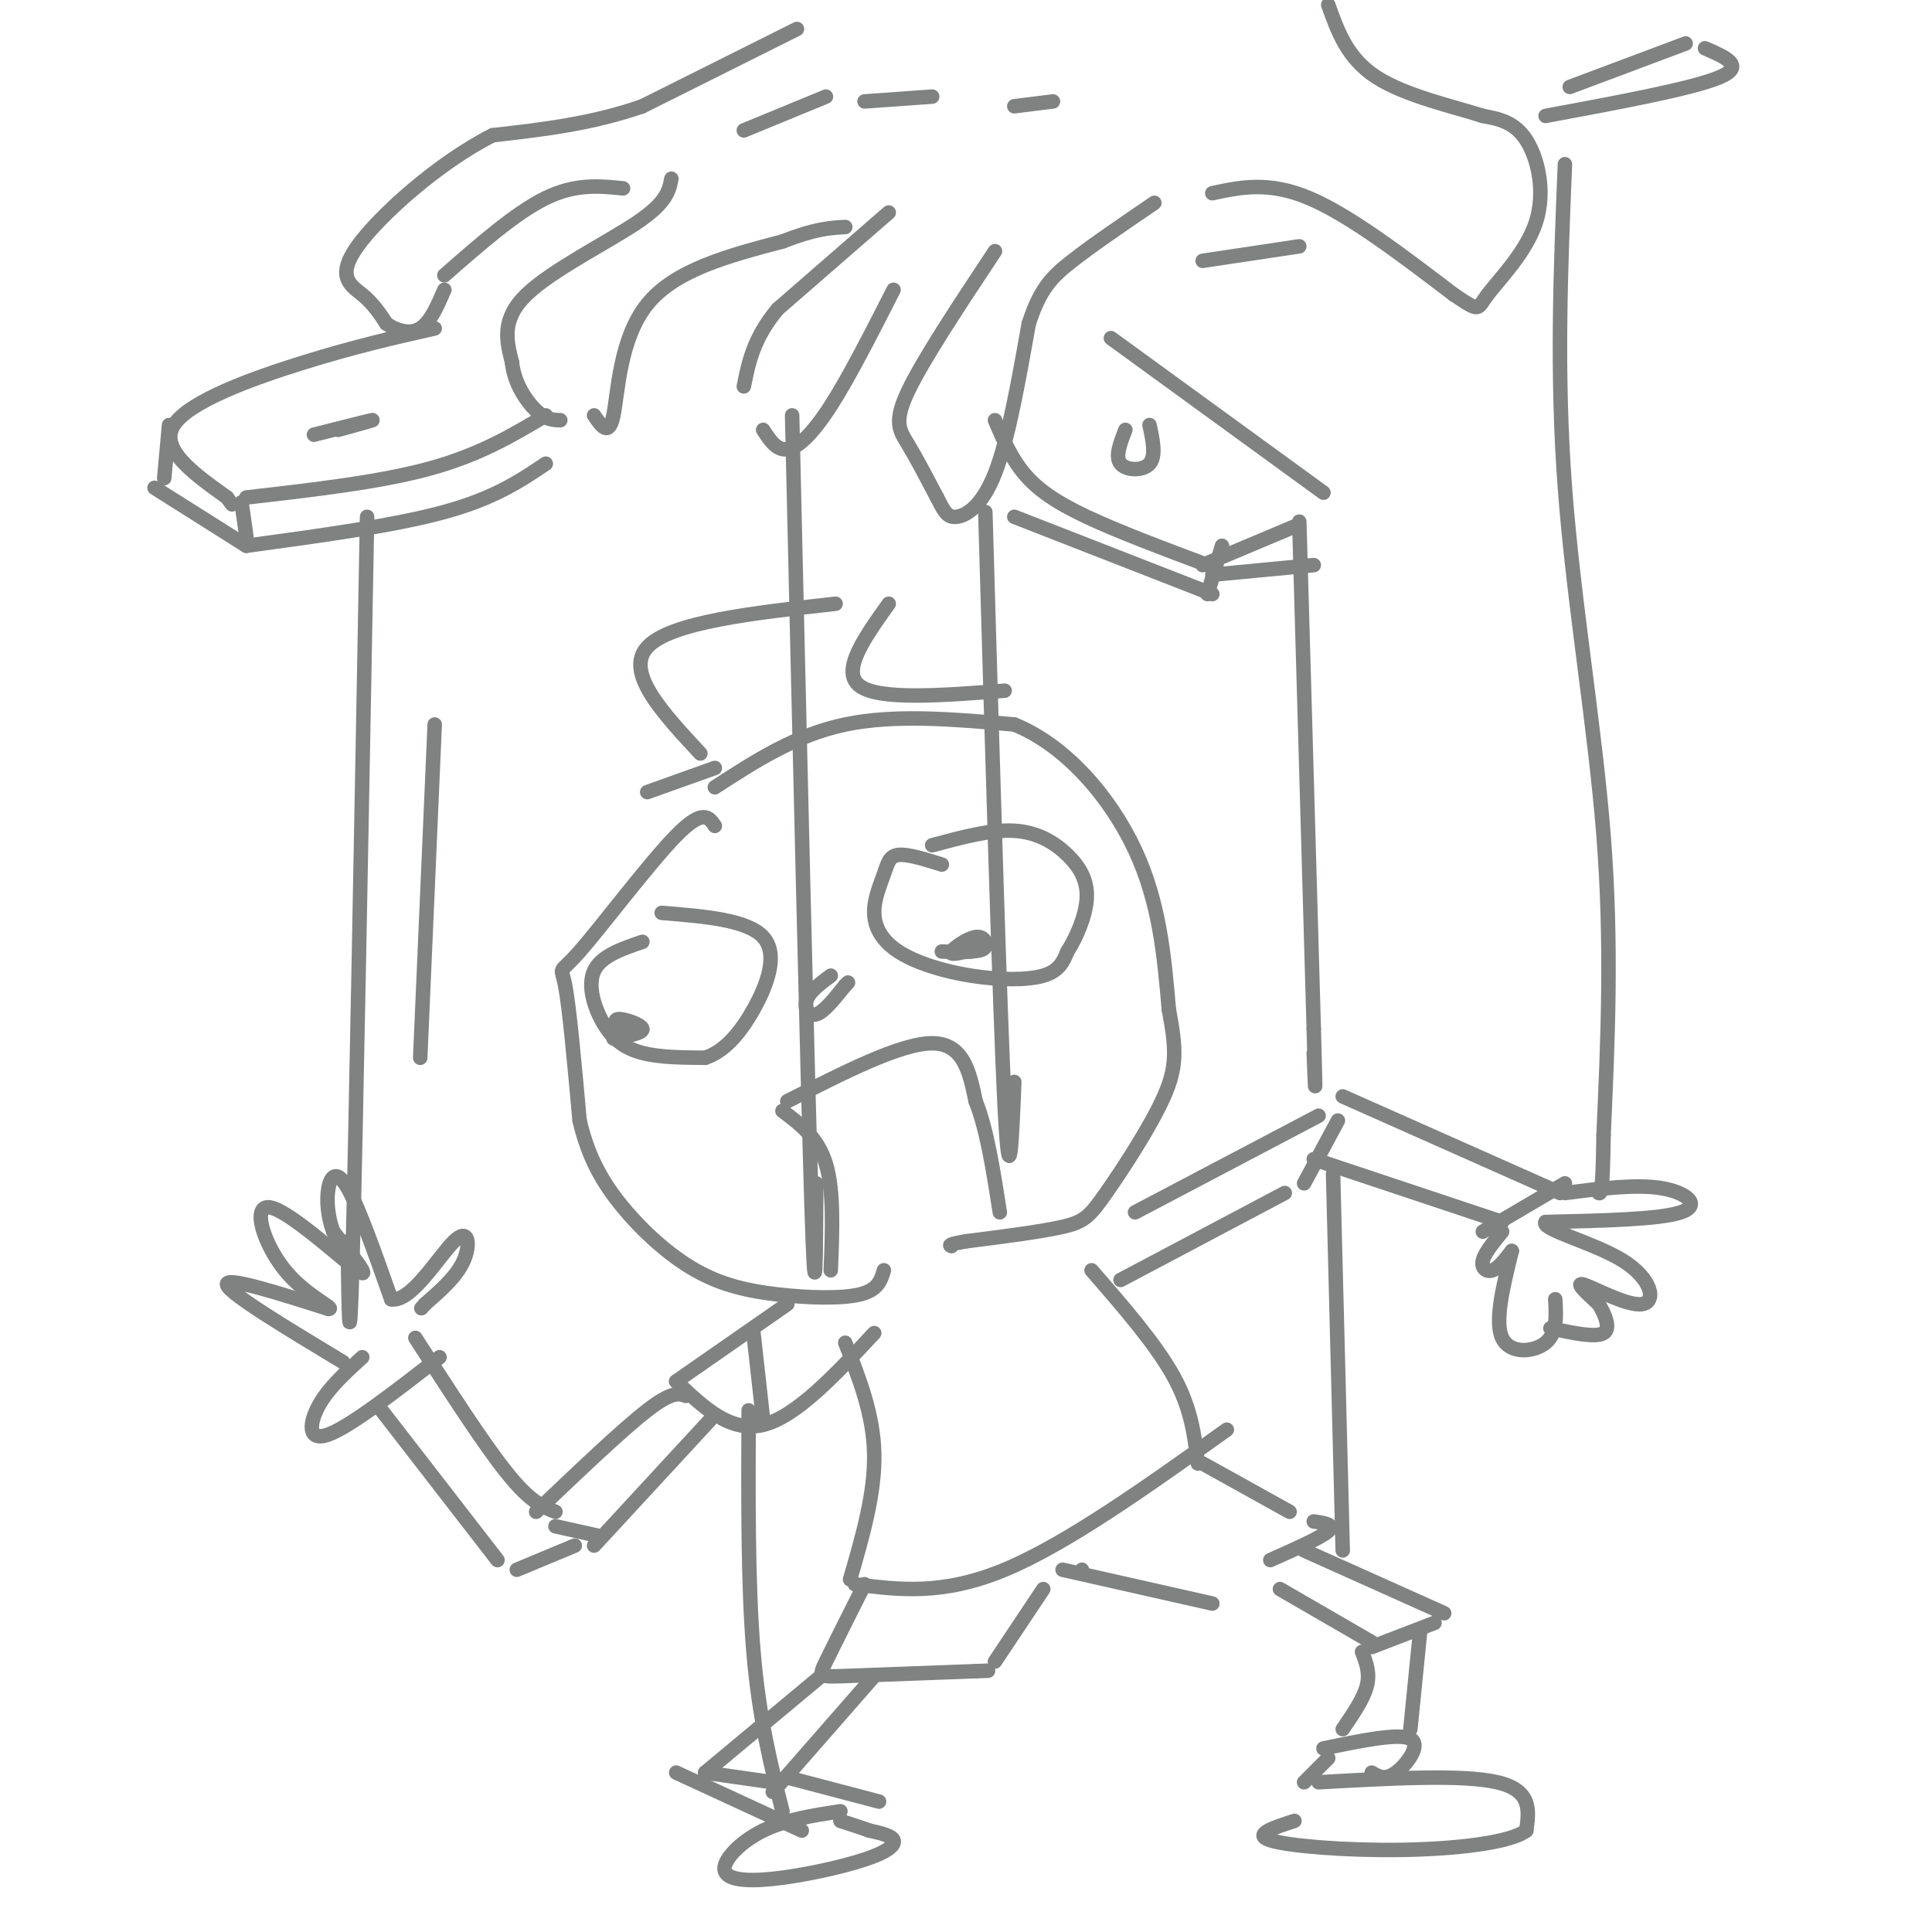 <svg viewBox='0 0 400 400' version='1.1' xmlns='http://www.w3.org/2000/svg' xmlns:xlink='http://www.w3.org/1999/xlink'><g fill='none' stroke='rgb(128,130,130)' stroke-width='3' stroke-linecap='round' stroke-linejoin='round'><path d='M165,6c0.000,0.000 -32.000,16.000 -32,16'/><path d='M133,22c-10.500,3.667 -20.750,4.833 -31,6'/><path d='M102,28c-11.131,5.607 -23.458,16.625 -28,23c-4.542,6.375 -1.298,8.107 1,10c2.298,1.893 3.649,3.946 5,6'/><path d='M80,67c2.111,1.511 4.889,2.289 7,1c2.111,-1.289 3.556,-4.644 5,-8'/><path d='M92,57c7.417,-6.500 14.833,-13.000 21,-16c6.167,-3.000 11.083,-2.500 16,-2'/><path d='M139,37c-0.467,2.444 -0.933,4.889 -7,9c-6.067,4.111 -17.733,9.889 -23,15c-5.267,5.111 -4.133,9.556 -3,14'/><path d='M106,75c0.422,4.311 2.978,8.089 5,10c2.022,1.911 3.511,1.956 5,2'/><path d='M123,86c1.533,2.267 3.067,4.533 4,0c0.933,-4.533 1.267,-15.867 7,-23c5.733,-7.133 16.867,-10.067 28,-13'/><path d='M162,50c6.833,-2.667 9.917,-2.833 13,-3'/><path d='M184,44c0.000,0.000 -23.000,20.000 -23,20'/><path d='M161,64c-5.000,6.000 -6.000,11.000 -7,16'/><path d='M158,89c1.400,2.156 2.800,4.311 5,4c2.200,-0.311 5.200,-3.089 9,-9c3.800,-5.911 8.400,-14.956 13,-24'/><path d='M206,52c-7.467,11.267 -14.933,22.533 -18,29c-3.067,6.467 -1.733,8.133 0,11c1.733,2.867 3.867,6.933 6,11'/><path d='M194,103c1.440,2.774 2.042,4.208 4,4c1.958,-0.208 5.274,-2.060 8,-9c2.726,-6.940 4.863,-18.970 7,-31'/><path d='M213,67c2.333,-7.178 4.667,-9.622 9,-13c4.333,-3.378 10.667,-7.689 17,-12'/><path d='M251,40c5.833,-1.250 11.667,-2.500 20,1c8.333,3.500 19.167,11.750 30,20'/><path d='M301,61c5.617,3.748 4.660,3.118 7,0c2.340,-3.118 7.976,-8.724 10,-15c2.024,-6.276 0.435,-13.222 -2,-17c-2.435,-3.778 -5.718,-4.389 -9,-5'/><path d='M307,24c-5.844,-1.889 -15.956,-4.111 -22,-8c-6.044,-3.889 -8.022,-9.444 -10,-15'/><path d='M154,27c0.000,0.000 17.000,-7.000 17,-7'/><path d='M179,21c0.000,0.000 14.000,-1.000 14,-1'/><path d='M210,22c0.000,0.000 8.000,-1.000 8,-1'/><path d='M90,68c-8.156,1.844 -16.311,3.689 -27,7c-10.689,3.311 -23.911,8.089 -27,13c-3.089,4.911 3.956,9.956 11,15'/><path d='M47,103c1.833,2.500 0.917,1.250 0,0'/><path d='M51,103c13.833,-1.583 27.667,-3.167 38,-6c10.333,-2.833 17.167,-6.917 24,-11'/><path d='M206,87c1.644,3.867 3.289,7.733 6,11c2.711,3.267 6.489,5.933 13,9c6.511,3.067 15.756,6.533 25,10'/><path d='M249,117c0.000,0.000 19.000,-8.000 19,-8'/><path d='M274,102c0.000,0.000 -44.000,-32.000 -44,-32'/><path d='M249,54c0.000,0.000 20.000,-3.000 20,-3'/><path d='M325,18c0.000,0.000 24.000,-9.000 24,-9'/><path d='M148,171c-1.226,-1.827 -2.452,-3.655 -8,2c-5.548,5.655 -15.417,18.792 -20,24c-4.583,5.208 -3.881,2.488 -3,7c0.881,4.512 1.940,16.256 3,28'/><path d='M120,232c1.800,7.697 4.800,12.938 9,18c4.200,5.062 9.600,9.944 15,13c5.400,3.056 10.800,4.284 17,5c6.200,0.716 13.200,0.919 17,0c3.800,-0.919 4.400,-2.959 5,-5'/><path d='M148,163c8.333,-5.417 16.667,-10.833 27,-13c10.333,-2.167 22.667,-1.083 35,0'/><path d='M210,150c10.689,4.311 19.911,15.089 25,26c5.089,10.911 6.044,21.956 7,33'/><path d='M242,209c1.504,8.072 1.764,11.751 -1,18c-2.764,6.249 -8.552,15.067 -12,20c-3.448,4.933 -4.557,5.981 -9,7c-4.443,1.019 -12.222,2.010 -20,3'/><path d='M200,257c-3.833,0.667 -3.417,0.833 -3,1'/><path d='M162,230c3.667,2.750 7.333,5.500 9,11c1.667,5.500 1.333,13.750 1,22'/><path d='M163,228c11.750,-6.000 23.500,-12.000 30,-12c6.500,0.000 7.750,6.000 9,12'/><path d='M202,228c2.333,5.833 3.667,14.417 5,23'/><path d='M195,179c-3.541,-1.110 -7.082,-2.221 -9,-2c-1.918,0.221 -2.214,1.772 -3,4c-0.786,2.228 -2.061,5.133 -2,8c0.061,2.867 1.460,5.696 5,8c3.540,2.304 9.222,4.082 15,5c5.778,0.918 11.651,0.977 15,0c3.349,-0.977 4.175,-2.988 5,-5'/><path d='M221,197c1.801,-2.809 3.802,-7.330 4,-11c0.198,-3.670 -1.408,-6.488 -4,-9c-2.592,-2.512 -6.169,-4.718 -11,-5c-4.831,-0.282 -10.915,1.359 -17,3'/><path d='M200,197c-1.756,0.393 -3.512,0.786 -3,0c0.512,-0.786 3.292,-2.750 5,-3c1.708,-0.250 2.345,1.214 2,2c-0.345,0.786 -1.673,0.893 -3,1'/><path d='M201,197c-1.500,0.167 -3.750,0.083 -6,0'/><path d='M133,195c-4.292,1.464 -8.583,2.929 -10,6c-1.417,3.071 0.042,7.750 2,11c1.958,3.250 4.417,5.071 8,6c3.583,0.929 8.292,0.964 13,1'/><path d='M146,219c3.905,-1.274 7.167,-4.958 10,-10c2.833,-5.042 5.238,-11.440 2,-15c-3.238,-3.560 -12.119,-4.280 -21,-5'/><path d='M129,214c-1.111,-1.444 -2.222,-2.889 -1,-3c1.222,-0.111 4.778,1.111 5,2c0.222,0.889 -2.889,1.444 -6,2'/><path d='M172,202c-2.200,1.644 -4.400,3.289 -5,5c-0.600,1.711 0.400,3.489 2,3c1.600,-0.489 3.800,-3.244 6,-6'/><path d='M175,204c1.000,-1.000 0.500,-0.500 0,0'/><path d='M235,251c0.000,0.000 38.000,-20.000 38,-20'/><path d='M278,227c0.000,0.000 45.000,20.000 45,20'/><path d='M232,265c0.000,0.000 34.000,-18.000 34,-18'/><path d='M272,240c0.000,0.000 39.000,13.000 39,13'/><path d='M277,232c0.000,0.000 -7.000,13.000 -7,13'/><path d='M324,245c0.000,0.000 -17.000,10.000 -17,10'/><path d='M311,255c-1.822,2.222 -3.644,4.444 -4,6c-0.356,1.556 0.756,2.444 2,2c1.244,-0.444 2.622,-2.222 4,-4'/><path d='M313,259c-1.800,7.289 -3.600,14.578 -2,18c1.600,3.422 6.600,2.978 9,1c2.400,-1.978 2.200,-5.489 2,-9'/><path d='M324,247c7.378,-0.933 14.756,-1.867 20,-1c5.244,0.867 8.356,3.533 4,5c-4.356,1.467 -16.178,1.733 -28,2'/><path d='M320,253c-1.152,1.499 9.970,4.247 16,8c6.030,3.753 6.970,8.510 4,9c-2.970,0.490 -9.848,-3.289 -12,-4c-2.152,-0.711 0.424,1.644 3,4'/><path d='M331,270c1.178,2.000 2.622,5.000 1,6c-1.622,1.000 -6.311,0.000 -11,-1'/><path d='M163,270c0.000,0.000 -23.000,16.000 -23,16'/><path d='M140,286c5.583,5.333 11.167,10.667 18,9c6.833,-1.667 14.917,-10.333 23,-19'/><path d='M142,289c-1.417,-0.500 -2.833,-1.000 -8,3c-5.167,4.000 -14.083,12.500 -23,21'/><path d='M147,294c0.000,0.000 -24.000,26.000 -24,26'/><path d='M115,313c-2.583,-1.000 -5.167,-2.000 -10,-8c-4.833,-6.000 -11.917,-17.000 -19,-28'/><path d='M115,316c0.000,0.000 9.000,2.000 9,2'/><path d='M79,292c0.000,0.000 24.000,31.000 24,31'/><path d='M107,325c0.000,0.000 12.000,-5.000 12,-5'/><path d='M91,281c-9.289,7.200 -18.578,14.400 -23,16c-4.422,1.600 -3.978,-2.400 -2,-6c1.978,-3.600 5.489,-6.800 9,-10'/><path d='M71,282c-11.750,-7.083 -23.500,-14.167 -24,-16c-0.500,-1.833 10.250,1.583 21,5'/><path d='M68,271c1.695,-0.018 -4.566,-2.561 -9,-8c-4.434,-5.439 -7.040,-13.772 -3,-13c4.040,0.772 14.726,10.649 18,13c3.274,2.351 -0.863,-2.825 -5,-8'/><path d='M69,255c-1.131,-3.000 -1.458,-6.500 -1,-9c0.458,-2.500 1.702,-4.000 4,0c2.298,4.000 5.649,13.500 9,23'/><path d='M81,269c4.119,0.714 9.917,-9.000 13,-12c3.083,-3.000 3.452,0.714 2,4c-1.452,3.286 -4.726,6.143 -8,9'/><path d='M88,270c-1.333,1.500 -0.667,0.750 0,0'/><path d='M76,107c-1.167,64.000 -2.333,128.000 -3,153c-0.667,25.000 -0.833,11.000 -1,-3'/><path d='M90,150c0.000,0.000 -3.000,69.000 -3,69'/><path d='M164,86c1.583,68.250 3.167,136.500 4,163c0.833,26.500 0.917,11.250 1,-4'/><path d='M204,106c1.500,51.667 3.000,103.333 4,123c1.000,19.667 1.500,7.333 2,-5'/><path d='M324,34c-0.889,21.667 -1.778,43.333 0,67c1.778,23.667 6.222,49.333 8,72c1.778,22.667 0.889,42.333 0,62'/><path d='M332,235c-0.167,12.333 -0.583,12.167 -1,12'/><path d='M226,263c6.667,7.667 13.333,15.333 17,22c3.667,6.667 4.333,12.333 5,18'/><path d='M175,278c2.917,7.417 5.833,14.833 6,23c0.167,8.167 -2.417,17.083 -5,26'/><path d='M177,328c9.083,1.167 18.167,2.333 31,-3c12.833,-5.333 29.417,-17.167 46,-29'/><path d='M179,328c-3.222,6.400 -6.444,12.800 -8,16c-1.556,3.200 -1.444,3.200 4,3c5.444,-0.200 16.222,-0.600 27,-1'/><path d='M202,346c4.500,-0.167 2.250,-0.083 0,0'/><path d='M206,344c0.000,0.000 10.000,-15.000 10,-15'/><path d='M224,325c0.000,0.000 0.000,0.000 0,0'/><path d='M220,325c0.000,0.000 31.000,7.000 31,7'/><path d='M263,323c5.250,-2.333 10.500,-4.667 12,-6c1.500,-1.333 -0.750,-1.667 -3,-2'/><path d='M249,303c0.000,0.000 18.000,10.000 18,10'/><path d='M270,321c0.000,0.000 29.000,13.000 29,13'/><path d='M265,329c0.000,0.000 19.000,11.000 19,11'/><path d='M284,341c0.000,0.000 13.000,-5.000 13,-5'/><path d='M282,342c0.833,2.167 1.667,4.333 1,7c-0.667,2.667 -2.833,5.833 -5,9'/><path d='M294,338c0.000,0.000 -2.000,20.000 -2,20'/><path d='M274,362c7.822,-1.622 15.644,-3.244 18,-2c2.356,1.244 -0.756,5.356 -3,7c-2.244,1.644 -3.622,0.822 -5,0'/><path d='M275,364c0.000,0.000 -5.000,5.000 -5,5'/><path d='M273,369c14.917,-0.833 29.833,-1.667 37,0c7.167,1.667 6.583,5.833 6,10'/><path d='M316,379c-3.286,2.524 -14.500,3.833 -26,4c-11.500,0.167 -23.286,-0.810 -27,-2c-3.714,-1.190 0.643,-2.595 5,-4'/><path d='M170,347c0.000,0.000 -24.000,20.000 -24,20'/><path d='M181,347c0.000,0.000 -21.000,24.000 -21,24'/><path d='M160,369c0.000,0.000 -14.000,-2.000 -14,-2'/><path d='M140,367c0.000,0.000 26.000,12.000 26,12'/><path d='M163,368c0.000,0.000 19.000,5.000 19,5'/><path d='M174,375c-5.692,0.870 -11.385,1.740 -16,4c-4.615,2.260 -8.154,5.909 -8,8c0.154,2.091 4.000,2.622 10,2c6.000,-0.622 14.154,-2.398 19,-4c4.846,-1.602 6.385,-3.029 6,-4c-0.385,-0.971 -2.692,-1.485 -5,-2'/><path d='M180,379c-1.833,-0.667 -3.917,-1.333 -6,-2'/><path d='M155,292c-0.083,18.083 -0.167,36.167 1,50c1.167,13.833 3.583,23.417 6,33'/><path d='M158,294c0.000,0.000 -2.000,-18.000 -2,-18'/><path d='M269,108c0.000,0.000 3.000,105.000 3,105'/><path d='M272,213c0.500,18.333 0.250,11.667 0,5'/><path d='M276,243c0.000,0.000 2.000,78.000 2,78'/><path d='M210,107c0.000,0.000 41.000,16.000 41,16'/><path d='M250,123c0.000,0.000 3.000,-10.000 3,-10'/><path d='M251,119c0.000,0.000 21.000,-2.000 21,-2'/><path d='M35,88c0.000,0.000 -1.000,11.000 -1,11'/><path d='M32,101c0.000,0.000 19.000,12.000 19,12'/><path d='M51,113c15.333,-2.083 30.667,-4.167 41,-7c10.333,-2.833 15.667,-6.417 21,-10'/><path d='M50,104c0.000,0.000 1.000,7.000 1,7'/><path d='M65,90c5.583,-1.417 11.167,-2.833 12,-3c0.833,-0.167 -3.083,0.917 -7,2'/><path d='M233,89c-1.089,2.778 -2.178,5.556 -1,7c1.178,1.444 4.622,1.556 6,0c1.378,-1.556 0.689,-4.778 0,-8'/><path d='M320,24c15.250,-2.833 30.500,-5.667 36,-8c5.500,-2.333 1.250,-4.167 -3,-6'/><path d='M148,159c0.000,0.000 -14.000,5.000 -14,5'/><path d='M145,156c-7.833,-8.417 -15.667,-16.833 -11,-22c4.667,-5.167 21.833,-7.083 39,-9'/><path d='M184,125c-5.000,7.000 -10.000,14.000 -6,17c4.000,3.000 17.000,2.000 30,1'/></g>
</svg>